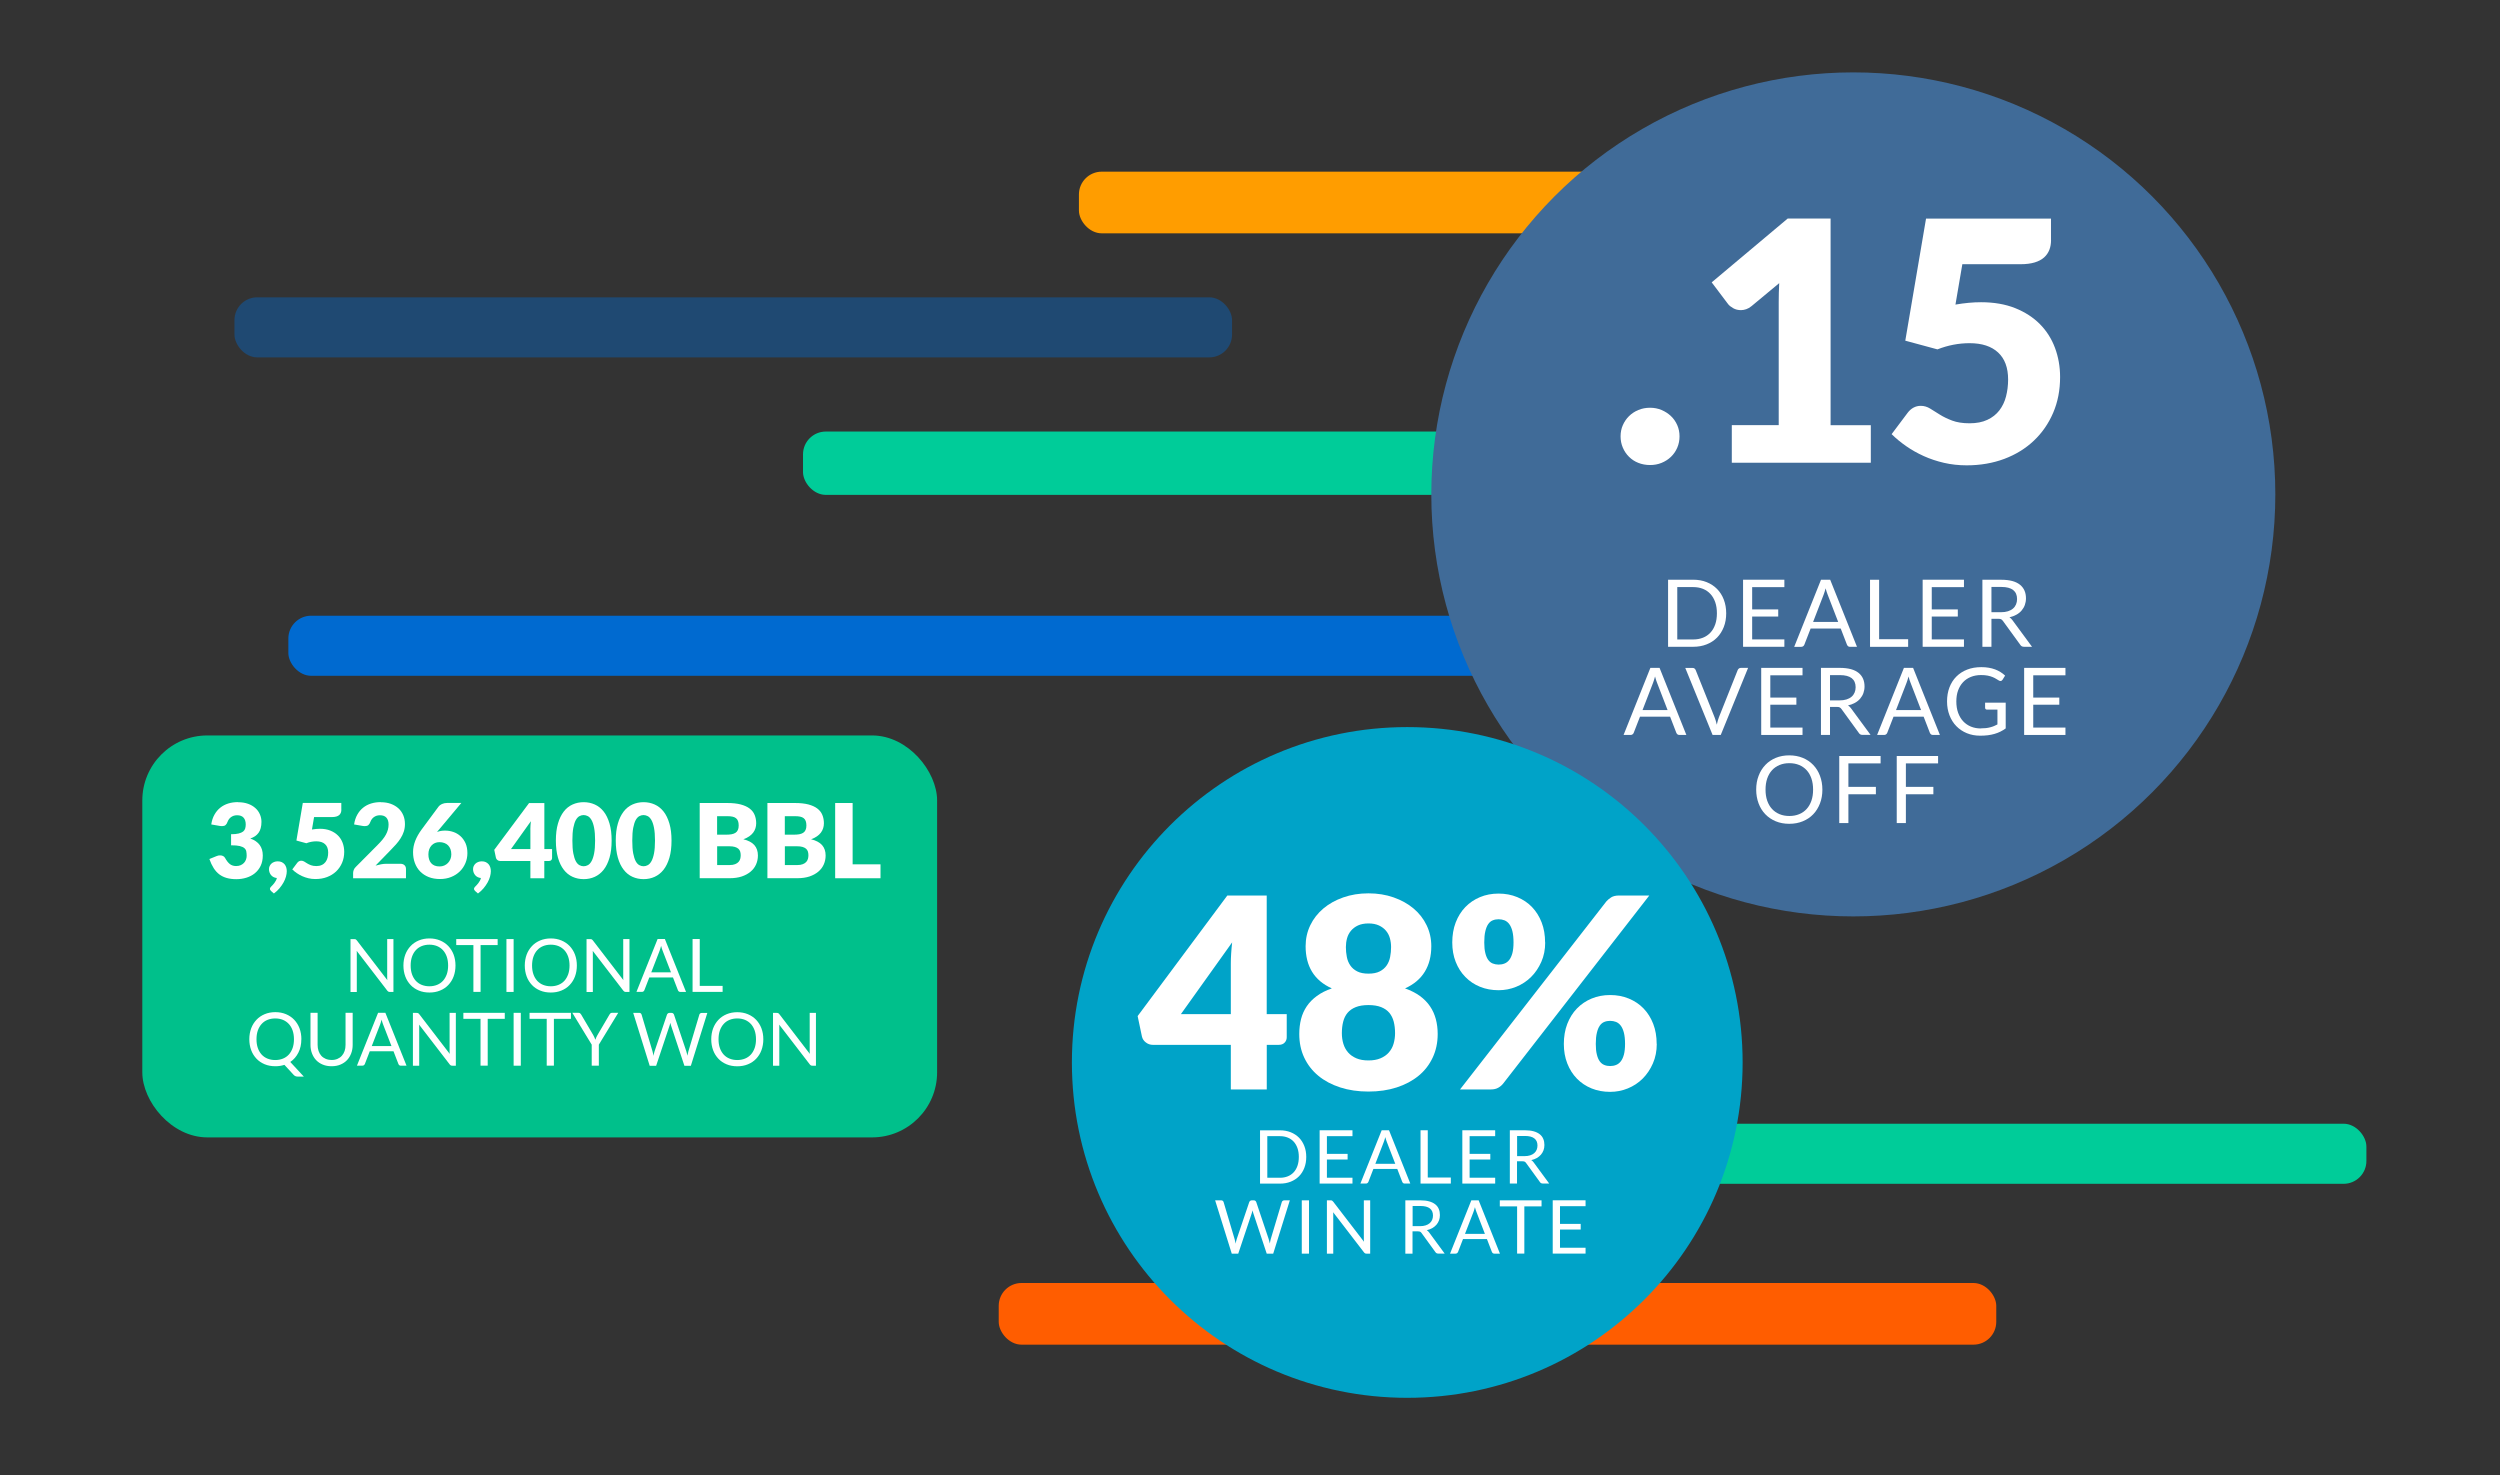 <?xml version="1.0" encoding="UTF-8"?><svg xmlns="http://www.w3.org/2000/svg" viewBox="0 0 508.4 300"><rect x="0" y="0" width="508.4" height="300" fill="#333333" stroke="none"/><defs><style>.b{fill:#00c08b;}.c{fill:#ff9d00;}.d{opacity:.4;}.d,.e{fill:#006ad0;mix-blend-mode:multiply;}.f{isolation:isolate;}.g{fill:#fff;}.h{fill:#406b98;}.i{fill:#ff5d00;}.j{fill:#00a3c8;}.k{fill:#0c9;}</style></defs><g class="f"><g id="a"><rect class="i" x="203.1" y="260.91" width="202.86" height="12.54" rx="4.64" ry="4.64"/><rect class="e" x="58.64" y="125.21" width="269.31" height="12.22" rx="4.64" ry="4.64"/><rect class="k" x="163.3" y="87.76" width="165.37" height="12.88" rx="4.64" ry="4.64"/><rect class="c" x="219.41" y="34.91" width="202.86" height="12.54" rx="4.64" ry="4.64"/><rect class="d" x="47.68" y="60.46" width="202.87" height="12.22" rx="4.64" ry="4.64"/><rect class="k" x="305.19" y="228.52" width="176.04" height="12.22" rx="4.64" ry="4.64"/><circle class="h" cx="376.89" cy="100.54" r="85.82"/><path class="g" d="M351.04,124.72c0,1.02-.16,1.95-.49,2.79s-.78,1.55-1.37,2.15-1.3,1.06-2.12,1.38c-.82.33-1.74.49-2.74.49h-5.1v-13.64h5.1c1,0,1.92.16,2.74.49s1.53.79,2.12,1.39,1.05,1.32,1.37,2.16.49,1.77.49,2.79ZM349.15,124.72c0-.84-.11-1.59-.34-2.25-.23-.66-.55-1.22-.97-1.67-.42-.46-.93-.81-1.52-1.05-.6-.24-1.26-.36-1.99-.36h-3.24v10.65h3.24c.73,0,1.39-.12,1.99-.36.6-.24,1.1-.59,1.52-1.04.42-.45.74-1.01.97-1.67.23-.66.34-1.41.34-2.25Z"/><path class="g" d="M362.87,117.9v1.5h-6.55v4.53h5.3v1.45h-5.3v4.65h6.55v1.5h-8.4v-13.64h8.4Z"/><path class="g" d="M377.66,131.54h-1.43c-.17,0-.3-.04-.4-.12-.1-.08-.18-.19-.23-.31l-1.27-3.29h-6.12l-1.28,3.29c-.04.11-.12.22-.23.3-.11.09-.24.13-.4.13h-1.43l5.45-13.64h1.87l5.45,13.64ZM368.72,126.47h5.09l-2.14-5.55c-.14-.34-.28-.77-.41-1.28-.07.26-.14.5-.21.72-.07.22-.13.41-.2.58l-2.14,5.54Z"/><path class="g" d="M382.14,129.99h5.9v1.55h-7.75v-13.64h1.85v12.08Z"/><path class="g" d="M399.39,117.9v1.5h-6.55v4.53h5.3v1.45h-5.3v4.65h6.55v1.5h-8.4v-13.64h8.4Z"/><path class="g" d="M404.98,125.85v5.69h-1.84v-13.64h3.85c.86,0,1.61.09,2.24.26.63.17,1.15.43,1.56.76.41.33.71.73.91,1.19s.3.99.3,1.57c0,.48-.08.93-.23,1.35-.15.42-.37.79-.66,1.13s-.64.62-1.06.85c-.42.23-.89.41-1.41.53.23.13.43.33.61.58l3.98,5.41h-1.64c-.34,0-.58-.13-.74-.39l-3.54-4.87c-.11-.15-.23-.26-.35-.33-.13-.07-.32-.1-.57-.1h-1.4ZM404.98,124.5h1.93c.54,0,1.01-.06,1.42-.19.41-.13.75-.31,1.03-.55.28-.24.48-.52.62-.85s.21-.69.21-1.09c0-.81-.27-1.42-.8-1.84-.54-.41-1.33-.62-2.39-.62h-2.02v5.15Z"/><path class="g" d="M342.96,149.46h-1.43c-.17,0-.3-.04-.4-.12-.1-.08-.18-.19-.23-.31l-1.27-3.29h-6.12l-1.28,3.29c-.04.11-.12.22-.23.3-.11.09-.24.13-.4.13h-1.43l5.45-13.64h1.87l5.45,13.64ZM334.03,144.4h5.09l-2.14-5.55c-.14-.34-.28-.77-.41-1.28-.07.26-.14.5-.21.72-.07.22-.13.41-.2.58l-2.14,5.54Z"/><path class="g" d="M342.72,135.83h1.48c.17,0,.3.04.4.12.1.08.18.19.23.31l3.85,9.62c.09.22.17.45.24.7.07.25.15.52.21.79.06-.27.12-.54.19-.79.07-.25.15-.49.23-.7l3.83-9.62c.04-.11.12-.21.23-.3s.24-.14.4-.14h1.48l-5.56,13.64h-1.66l-5.56-13.64Z"/><path class="g" d="M366.56,135.83v1.5h-6.55v4.53h5.3v1.45h-5.3v4.65h6.55v1.5h-8.4v-13.64h8.4Z"/><path class="g" d="M372.15,143.77v5.69h-1.84v-13.64h3.85c.86,0,1.61.09,2.24.26.63.17,1.15.43,1.56.76.41.33.71.73.91,1.19s.3.99.3,1.57c0,.48-.08.93-.23,1.35-.15.42-.37.79-.66,1.13s-.64.62-1.06.85c-.42.23-.89.41-1.41.53.23.13.43.33.61.58l3.98,5.41h-1.64c-.34,0-.58-.13-.74-.39l-3.54-4.87c-.11-.15-.23-.26-.35-.33-.13-.07-.32-.1-.57-.1h-1.4ZM372.15,142.43h1.93c.54,0,1.01-.06,1.42-.19.41-.13.75-.31,1.03-.55.28-.24.48-.52.62-.85s.21-.69.21-1.09c0-.81-.27-1.42-.8-1.84-.54-.41-1.33-.62-2.39-.62h-2.02v5.15Z"/><path class="g" d="M394.52,149.46h-1.43c-.17,0-.3-.04-.4-.12-.1-.08-.18-.19-.23-.31l-1.27-3.29h-6.12l-1.28,3.29c-.04.11-.12.22-.23.3-.11.09-.24.13-.4.13h-1.43l5.45-13.64h1.87l5.45,13.64ZM385.58,144.4h5.09l-2.14-5.55c-.14-.34-.28-.77-.41-1.28-.07.26-.14.5-.21.72-.07.22-.13.41-.2.58l-2.14,5.54Z"/><path class="g" d="M402.83,148.12c.37,0,.71-.02,1.01-.05.31-.03.6-.09.87-.16.27-.07.53-.15.77-.25s.48-.21.72-.34v-3.01h-2.11c-.12,0-.22-.04-.29-.1-.07-.07-.11-.16-.11-.26v-1.05h4.19v5.23c-.34.25-.7.46-1.07.65-.37.18-.77.34-1.19.46-.42.12-.87.22-1.36.28s-1.01.09-1.57.09c-.99,0-1.9-.17-2.72-.51-.82-.34-1.54-.82-2.13-1.43-.6-.61-1.06-1.35-1.39-2.2-.33-.86-.5-1.8-.5-2.83s.16-1.99.49-2.85c.33-.86.79-1.59,1.4-2.2.61-.61,1.34-1.09,2.2-1.42.86-.34,1.82-.5,2.89-.5.54,0,1.04.04,1.5.12s.89.19,1.29.34c.4.15.76.33,1.1.54.34.21.65.45.94.72l-.52.84c-.11.17-.25.26-.42.26-.1,0-.21-.03-.33-.1-.16-.09-.34-.2-.53-.32-.2-.13-.44-.25-.72-.37-.28-.12-.62-.22-1-.3s-.84-.12-1.37-.12c-.77,0-1.46.13-2.08.38s-1.15.61-1.59,1.08c-.44.47-.77,1.03-1.01,1.69-.24.66-.35,1.41-.35,2.23s.12,1.63.37,2.31.59,1.25,1.03,1.72c.44.47.97.83,1.58,1.08.61.25,1.28.37,2.02.37Z"/><path class="g" d="M420.03,135.83v1.5h-6.55v4.53h5.3v1.45h-5.3v4.65h6.55v1.5h-8.4v-13.64h8.4Z"/><path class="g" d="M370.6,160.58c0,1.02-.16,1.96-.49,2.81s-.78,1.59-1.37,2.2c-.59.62-1.3,1.09-2.13,1.43-.83.34-1.74.51-2.75.51s-1.92-.17-2.74-.51c-.82-.34-1.53-.82-2.12-1.43-.59-.61-1.05-1.35-1.37-2.2-.32-.85-.49-1.79-.49-2.81s.16-1.96.49-2.81c.32-.85.78-1.59,1.37-2.21.59-.62,1.3-1.1,2.12-1.44s1.74-.51,2.74-.51,1.92.17,2.75.51,1.54.82,2.13,1.44c.59.62,1.05,1.35,1.37,2.21.32.85.49,1.79.49,2.81ZM368.71,160.58c0-.84-.11-1.59-.34-2.26-.23-.67-.55-1.23-.97-1.69s-.93-.81-1.52-1.06c-.6-.25-1.26-.37-2-.37s-1.39.12-1.99.37c-.6.25-1.11.6-1.53,1.06s-.75,1.02-.98,1.69-.34,1.42-.34,2.26.11,1.59.34,2.25c.23.66.55,1.22.98,1.68.42.46.93.81,1.53,1.06s1.26.37,1.99.37,1.4-.12,2-.37c.6-.24,1.1-.6,1.52-1.06.42-.46.74-1.02.97-1.68.23-.66.34-1.41.34-2.25Z"/><path class="g" d="M382.44,153.75v1.5h-6.55v4.77h5.59v1.5h-5.59v5.86h-1.86v-13.64h8.4Z"/><path class="g" d="M394.13,153.75v1.5h-6.55v4.77h5.59v1.5h-5.59v5.86h-1.86v-13.64h8.4Z"/><path class="g" d="M329.56,88.74c0-.82.15-1.58.46-2.28.31-.7.73-1.32,1.26-1.84.53-.52,1.16-.94,1.89-1.24.73-.31,1.52-.46,2.38-.46s1.62.15,2.35.46c.73.31,1.36.72,1.91,1.24.55.52.97,1.14,1.28,1.84.31.7.46,1.46.46,2.28s-.15,1.58-.46,2.3c-.31.72-.73,1.33-1.28,1.86-.54.52-1.18.93-1.91,1.23-.73.3-1.51.44-2.35.44s-1.66-.15-2.38-.44c-.73-.29-1.36-.7-1.89-1.23-.53-.52-.95-1.14-1.26-1.86-.31-.72-.46-1.48-.46-2.3Z"/><path class="g" d="M352.18,86.46h9.54v-25.03c0-1.23.03-2.51.1-3.85l-5.62,4.67c-.36.3-.73.51-1.09.63-.36.12-.72.19-1.06.19-.59,0-1.12-.13-1.58-.39s-.81-.54-1.04-.83l-3.34-4.43,15.46-12.98h8.72v42.03h8.18v7.63h-28.27v-7.63Z"/><path class="g" d="M417.1,48.82c0,.73-.11,1.39-.34,1.98-.23.59-.58,1.11-1.07,1.55-.49.44-1.13.78-1.92,1.02-.8.24-1.75.36-2.86.36h-11.85l-1.4,8.21c.93-.16,1.83-.28,2.69-.36.86-.08,1.7-.12,2.52-.12,2.61,0,4.92.4,6.91,1.19,2,.8,3.68,1.88,5.04,3.25,1.36,1.37,2.39,2.99,3.08,4.84.69,1.85,1.04,3.83,1.04,5.94,0,2.66-.47,5.08-1.41,7.27-.94,2.19-2.25,4.08-3.93,5.67s-3.68,2.82-6.01,3.7c-2.33.87-4.88,1.31-7.65,1.31-1.61,0-3.15-.17-4.62-.51-1.46-.34-2.84-.8-4.12-1.38s-2.47-1.25-3.56-2.01c-1.09-.76-2.08-1.57-2.96-2.44l3.27-4.36c.34-.45.74-.8,1.19-1.04.45-.24.94-.36,1.46-.36.68,0,1.32.19,1.92.56.6.37,1.26.78,1.97,1.23s1.55.85,2.5,1.21c.95.36,2.13.55,3.54.55s2.61-.23,3.61-.7c1-.46,1.81-1.1,2.44-1.91.62-.81,1.08-1.75,1.36-2.83.28-1.08.43-2.23.43-3.46,0-2.41-.68-4.24-2.04-5.5s-3.29-1.89-5.79-1.89c-2.23,0-4.4.42-6.54,1.26l-6.54-1.77,4.22-24.83h25.41v4.36Z"/><circle class="j" cx="286.18" cy="216.06" r="68.2"/><path class="g" d="M265.64,235.28c0,.81-.13,1.55-.39,2.22-.26.67-.62,1.24-1.09,1.71-.47.47-1.03.84-1.69,1.1-.66.26-1.38.39-2.18.39h-4.05v-10.84h4.05c.8,0,1.52.13,2.18.39.65.26,1.22.63,1.69,1.1s.83,1.05,1.09,1.71c.26.67.39,1.4.39,2.22ZM264.13,235.28c0-.67-.09-1.26-.27-1.78s-.44-.97-.77-1.33c-.33-.36-.74-.64-1.21-.83-.47-.19-1-.29-1.58-.29h-2.58v8.46h2.58c.58,0,1.11-.1,1.58-.29.47-.19.88-.47,1.21-.83s.59-.8.77-1.33.27-1.12.27-1.78Z"/><path class="g" d="M275.04,229.86v1.19h-5.2v3.6h4.21v1.15h-4.21v3.7h5.2v1.19h-6.68v-10.84h6.68Z"/><path class="g" d="M286.79,240.69h-1.13c-.13,0-.24-.03-.32-.1-.08-.07-.14-.15-.18-.25l-1.01-2.62h-4.86l-1.01,2.62c-.04.09-.1.17-.18.24-.09.07-.19.11-.32.11h-1.13l4.33-10.84h1.49l4.33,10.84ZM279.69,236.67h4.05l-1.7-4.41c-.11-.27-.22-.61-.33-1.02-.05.21-.11.4-.16.57-.05.17-.1.33-.16.46l-1.7,4.4Z"/><path class="g" d="M290.35,239.46h4.69v1.23h-6.16v-10.84h1.47v9.6Z"/><path class="g" d="M304.06,229.86v1.19h-5.2v3.6h4.21v1.15h-4.21v3.7h5.2v1.19h-6.68v-10.84h6.68Z"/><path class="g" d="M308.5,236.17v4.52h-1.46v-10.84h3.06c.69,0,1.28.07,1.78.21.5.14.91.34,1.24.6.33.26.57.58.72.95.16.37.23.78.23,1.24,0,.38-.06.74-.18,1.07-.12.33-.3.63-.53.9-.23.26-.51.49-.84.68-.33.19-.71.33-1.12.42.18.11.34.26.48.46l3.16,4.3h-1.3c-.27,0-.46-.1-.59-.31l-2.81-3.87c-.08-.12-.18-.21-.28-.26-.1-.05-.25-.08-.45-.08h-1.11ZM308.5,235.11h1.54c.43,0,.8-.05,1.13-.16.32-.1.6-.25.82-.44.22-.19.38-.41.5-.68.11-.26.17-.55.17-.87,0-.64-.21-1.13-.64-1.46-.43-.33-1.06-.49-1.9-.49h-1.6v4.09Z"/><path class="g" d="M247.12,244.1h1.22c.13,0,.24.03.32.1.09.07.14.15.17.25l2.24,7.53c.04.14.08.28.11.44.03.16.06.32.09.49.04-.17.07-.34.11-.49.04-.16.08-.3.12-.44l2.55-7.53c.03-.09.09-.17.18-.24s.2-.11.32-.11h.42c.13,0,.24.03.32.1.08.07.14.15.18.25l2.53,7.53c.09.26.17.56.24.9.03-.17.06-.33.08-.48.02-.15.06-.29.1-.42l2.25-7.53c.02-.09.08-.17.17-.24.09-.07.2-.11.32-.11h1.14l-3.38,10.84h-1.32l-2.74-8.26c-.06-.16-.11-.34-.15-.54-.03.1-.05.2-.07.29-.02.09-.05.18-.07.25l-2.76,8.26h-1.32l-3.38-10.84Z"/><path class="g" d="M266.2,254.94h-1.47v-10.84h1.47v10.84Z"/><path class="g" d="M270.88,244.15c.06.03.14.1.22.2l6.28,8.17c-.01-.13-.02-.26-.03-.38,0-.12,0-.24,0-.36v-7.68h1.29v10.84h-.74c-.12,0-.21-.02-.29-.06-.08-.04-.16-.11-.23-.2l-6.27-8.16c.01.13.02.25.02.37,0,.12,0,.23,0,.33v7.72h-1.29v-10.84h.76c.13,0,.23.02.29.05Z"/><path class="g" d="M287.25,250.42v4.52h-1.46v-10.84h3.06c.69,0,1.28.07,1.78.21.5.14.91.34,1.24.6.33.26.57.58.72.95.16.37.23.78.23,1.24,0,.38-.06.74-.18,1.07-.12.33-.3.63-.53.9-.23.26-.51.49-.84.68-.33.19-.71.33-1.12.42.18.11.34.26.48.46l3.16,4.3h-1.3c-.27,0-.46-.1-.59-.31l-2.81-3.87c-.08-.12-.18-.21-.28-.26-.1-.05-.25-.08-.45-.08h-1.11ZM287.25,249.35h1.54c.43,0,.8-.05,1.13-.16.32-.1.6-.25.82-.44.22-.19.38-.41.5-.68.11-.26.17-.55.17-.87,0-.64-.21-1.13-.64-1.46-.43-.33-1.06-.49-1.9-.49h-1.6v4.09Z"/><path class="g" d="M305.02,254.94h-1.13c-.13,0-.24-.03-.32-.1-.08-.07-.14-.15-.18-.25l-1.01-2.62h-4.86l-1.01,2.62c-.04.09-.1.17-.18.24-.09.07-.19.11-.32.11h-1.13l4.33-10.84h1.49l4.33,10.84ZM297.92,250.92h4.05l-1.7-4.41c-.11-.27-.22-.61-.33-1.02-.05.21-.11.4-.16.57-.05.17-.1.33-.16.46l-1.7,4.4Z"/><path class="g" d="M313.49,244.1v1.23h-3.5v9.6h-1.47v-9.6h-3.52v-1.23h8.48Z"/><path class="g" d="M322.44,244.1v1.19h-5.2v3.6h4.21v1.15h-4.21v3.7h5.2v1.19h-6.68v-10.84h6.68Z"/><path class="g" d="M257.61,206.23h4.06v4.71c0,.42-.14.78-.42,1.08s-.68.46-1.2.46h-2.44v9.07h-7.31v-9.07h-15.86c-.52,0-1-.16-1.42-.49-.43-.32-.69-.73-.8-1.22l-.87-4.14,18.24-24.52h8.01v24.12ZM250.3,195.94c0-.63.02-1.31.07-2.04.05-.73.11-1.48.2-2.26l-10.42,14.59h10.15v-10.29Z"/><path class="g" d="M278.29,221.98c-2.09,0-4.01-.28-5.74-.84-1.73-.56-3.22-1.35-4.45-2.37-1.24-1.02-2.19-2.25-2.87-3.69-.68-1.44-1.01-3.05-1.01-4.82,0-1.06.12-2.07.36-3.02s.63-1.81,1.16-2.6,1.22-1.48,2.06-2.1,1.85-1.13,3.04-1.54c-1.8-.81-3.14-1.94-4.02-3.38-.88-1.44-1.31-3.18-1.31-5.2,0-1.53.32-2.95.95-4.26.63-1.31,1.52-2.44,2.65-3.4,1.14-.96,2.48-1.71,4.05-2.26,1.56-.55,3.27-.83,5.13-.83s3.57.28,5.13.83c1.56.55,2.91,1.3,4.05,2.26,1.14.96,2.02,2.09,2.65,3.4.63,1.31.95,2.73.95,4.26,0,2.02-.44,3.75-1.33,5.2-.88,1.44-2.22,2.57-4.01,3.38,1.17.42,2.18.93,3.02,1.54.84.61,1.52,1.31,2.06,2.1s.92,1.65,1.18,2.6c.25.95.38,1.95.38,3.02,0,1.77-.34,3.37-1.02,4.82-.68,1.44-1.63,2.68-2.87,3.69-1.24,1.02-2.72,1.81-4.45,2.37s-3.65.84-5.74.84ZM278.29,215.65c.94,0,1.75-.14,2.44-.43.69-.29,1.25-.68,1.69-1.18.44-.5.77-1.08.97-1.76s.31-1.4.31-2.18c0-.85-.09-1.62-.27-2.33-.18-.7-.48-1.3-.89-1.8-.42-.5-.97-.88-1.66-1.16-.7-.28-1.56-.42-2.59-.42s-1.89.14-2.59.42c-.7.28-1.25.67-1.66,1.16-.42.5-.71,1.1-.89,1.8-.18.7-.27,1.48-.27,2.33,0,.78.1,1.5.31,2.18s.53,1.26.97,1.76,1,.89,1.68,1.18c.68.29,1.49.43,2.45.43ZM278.29,198c.94,0,1.7-.15,2.3-.46.6-.31,1.06-.71,1.41-1.22.34-.5.58-1.08.7-1.73.13-.65.19-1.32.19-2,0-.61-.08-1.21-.24-1.79-.16-.58-.43-1.09-.8-1.53-.37-.44-.85-.8-1.43-1.07-.59-.27-1.29-.41-2.12-.41s-1.56.14-2.14.41c-.58.27-1.05.63-1.42,1.07-.37.44-.64.95-.8,1.53s-.24,1.17-.24,1.79c0,.69.06,1.35.19,2,.12.65.36,1.23.7,1.73.34.51.81.91,1.41,1.22.6.31,1.36.46,2.3.46Z"/><path class="g" d="M314.23,191.66c0,1.44-.26,2.76-.79,3.95s-1.22,2.22-2.08,3.07c-.87.86-1.87,1.52-3.02,1.99s-2.34.7-3.59.7c-1.37,0-2.63-.23-3.78-.7s-2.14-1.13-2.98-1.99c-.84-.86-1.49-1.88-1.96-3.07-.47-1.19-.7-2.51-.7-3.95s.23-2.86.7-4.07c.47-1.22,1.12-2.26,1.96-3.13s1.83-1.54,2.98-2.02c1.15-.48,2.4-.72,3.78-.72s2.64.24,3.8.72c1.16.48,2.17,1.15,3,2.02s1.49,1.91,1.96,3.13c.47,1.22.7,2.58.7,4.07ZM326.63,183.35c.27-.31.6-.59,1-.85.4-.26.95-.39,1.65-.39h6.12l-29.72,38.25c-.27.34-.61.63-1.01.85-.41.23-.9.34-1.48.34h-6.28l29.72-38.19ZM307.79,191.66c0-.92-.08-1.68-.23-2.29-.15-.6-.37-1.09-.64-1.45-.27-.36-.59-.61-.96-.76-.37-.14-.77-.22-1.2-.22s-.83.07-1.19.22c-.36.14-.67.4-.92.76-.25.36-.45.84-.59,1.45-.15.61-.22,1.37-.22,2.29,0,.87.07,1.59.22,2.17.14.58.34,1.04.59,1.38.25.34.56.59.92.73.36.14.76.22,1.19.22s.83-.07,1.2-.22c.37-.14.69-.39.96-.73.27-.34.48-.8.64-1.38.15-.58.23-1.3.23-2.17ZM336.92,212.29c0,1.44-.26,2.77-.79,3.97-.52,1.2-1.22,2.23-2.08,3.09s-1.87,1.52-3.02,1.99-2.34.7-3.59.7c-1.37,0-2.63-.23-3.78-.7s-2.14-1.13-2.98-1.99-1.49-1.89-1.96-3.09c-.47-1.2-.7-2.52-.7-3.97s.23-2.86.7-4.07c.47-1.22,1.12-2.26,1.96-3.13.84-.87,1.83-1.54,2.98-2.02s2.4-.72,3.78-.72,2.64.24,3.8.72,2.17,1.15,3,2.02c.84.87,1.49,1.91,1.96,3.13.47,1.22.7,2.58.7,4.07ZM330.47,212.29c0-.9-.08-1.66-.23-2.26-.15-.6-.37-1.09-.64-1.45-.27-.36-.59-.61-.96-.76-.37-.14-.77-.22-1.2-.22s-.83.07-1.19.22c-.36.14-.67.4-.92.76-.25.36-.45.84-.59,1.45-.15.6-.22,1.36-.22,2.26s.07,1.59.22,2.17c.14.58.34,1.04.59,1.38.25.34.56.59.92.73.36.15.76.22,1.19.22s.83-.07,1.2-.22c.37-.14.69-.39.96-.73.27-.34.48-.8.64-1.38.15-.58.23-1.3.23-2.17Z"/><rect class="b" x="28.94" y="149.56" width="161.63" height="81.74" rx="13.23" ry="13.23"/><path class="g" d="M72.34,191.02c.06.03.13.1.21.2l6.22,8.1c-.01-.13-.02-.26-.03-.38,0-.12,0-.24,0-.36v-7.61h1.27v10.75h-.73c-.12,0-.21-.02-.29-.06s-.15-.11-.23-.2l-6.22-8.09c0,.12.02.25.02.37,0,.12,0,.23,0,.33v7.66h-1.28v-10.75h.75c.13,0,.23.02.29.05Z"/><path class="g" d="M92.63,196.35c0,.81-.13,1.54-.38,2.22s-.62,1.25-1.08,1.74-1.02.86-1.68,1.13-1.37.4-2.16.4-1.51-.13-2.16-.4c-.65-.27-1.21-.64-1.67-1.13s-.83-1.06-1.08-1.74-.38-1.41-.38-2.22.13-1.54.38-2.22c.25-.67.62-1.25,1.08-1.74.46-.49,1.02-.87,1.67-1.14.65-.27,1.37-.41,2.16-.41s1.51.14,2.16.41,1.21.65,1.68,1.14c.46.49.83,1.07,1.08,1.74.25.67.38,1.41.38,2.22ZM91.13,196.35c0-.66-.09-1.25-.27-1.78-.18-.52-.44-.97-.77-1.33-.33-.36-.73-.64-1.2-.84-.47-.19-.99-.29-1.57-.29s-1.1.1-1.57.29c-.47.19-.87.47-1.2.84-.33.36-.59.81-.77,1.33-.18.52-.27,1.12-.27,1.78s.09,1.25.27,1.77c.18.52.44.96.77,1.33.33.36.73.64,1.2.83.47.19.99.29,1.57.29s1.1-.1,1.57-.29c.47-.19.87-.47,1.2-.83.33-.36.58-.81.77-1.33.18-.52.27-1.11.27-1.77Z"/><path class="g" d="M101.2,190.97v1.22h-3.47v9.52h-1.46v-9.52h-3.49v-1.22h8.42Z"/><path class="g" d="M104.45,201.72h-1.46v-10.75h1.46v10.75Z"/><path class="g" d="M117.31,196.35c0,.81-.13,1.54-.38,2.22s-.62,1.25-1.08,1.74-1.02.86-1.68,1.13-1.37.4-2.16.4-1.51-.13-2.16-.4c-.65-.27-1.21-.64-1.67-1.13s-.83-1.06-1.08-1.74-.38-1.41-.38-2.22.13-1.54.38-2.22c.25-.67.62-1.25,1.08-1.74.46-.49,1.02-.87,1.67-1.14.65-.27,1.37-.41,2.16-.41s1.51.14,2.16.41,1.21.65,1.68,1.14c.46.49.83,1.07,1.08,1.74.25.67.38,1.41.38,2.22ZM115.82,196.35c0-.66-.09-1.25-.27-1.78-.18-.52-.44-.97-.77-1.33-.33-.36-.73-.64-1.2-.84-.47-.19-.99-.29-1.57-.29s-1.1.1-1.57.29c-.47.19-.87.47-1.2.84-.33.36-.59.81-.77,1.33-.18.52-.27,1.12-.27,1.78s.09,1.25.27,1.77c.18.52.44.96.77,1.33.33.36.73.64,1.2.83.47.19.99.29,1.57.29s1.1-.1,1.57-.29c.47-.19.87-.47,1.2-.83.33-.36.58-.81.77-1.33.18-.52.27-1.11.27-1.77Z"/><path class="g" d="M120.34,191.02c.06.03.13.1.21.2l6.22,8.1c-.01-.13-.02-.26-.03-.38,0-.12,0-.24,0-.36v-7.61h1.27v10.75h-.73c-.12,0-.21-.02-.29-.06s-.15-.11-.23-.2l-6.22-8.09c0,.12.02.25.02.37,0,.12,0,.23,0,.33v7.66h-1.28v-10.75h.75c.13,0,.23.02.29.05Z"/><path class="g" d="M139.48,201.72h-1.12c-.13,0-.24-.03-.32-.1-.08-.06-.14-.15-.18-.25l-1-2.59h-4.82l-1,2.59c-.04.09-.1.17-.18.24s-.19.1-.31.1h-1.12l4.3-10.75h1.48l4.3,10.75ZM132.44,197.73h4.01l-1.69-4.37c-.11-.27-.22-.61-.32-1.01-.05.21-.11.39-.16.57-.05.17-.1.32-.15.45l-1.69,4.36Z"/><path class="g" d="M142.3,200.49h4.65v1.22h-6.11v-10.75h1.46v9.52Z"/><path class="g" d="M61.28,211.35c0,.51-.05.99-.15,1.44-.1.46-.25.88-.45,1.27s-.43.75-.71,1.07c-.28.32-.59.6-.94.83l2.76,2.98h-1.2c-.18,0-.34-.03-.48-.08-.14-.05-.27-.14-.38-.26l-1.89-2.05c-.29.09-.58.16-.89.21-.31.05-.63.07-.96.07-.79,0-1.51-.13-2.16-.4-.65-.27-1.21-.64-1.67-1.13s-.83-1.06-1.08-1.74-.38-1.41-.38-2.22.13-1.54.38-2.22c.25-.67.62-1.25,1.08-1.74.46-.49,1.02-.87,1.67-1.14.65-.27,1.37-.41,2.16-.41s1.51.14,2.16.41,1.21.65,1.68,1.14c.46.49.83,1.07,1.08,1.74.25.67.38,1.41.38,2.22ZM59.78,211.35c0-.66-.09-1.25-.27-1.78-.18-.52-.44-.97-.77-1.33-.33-.36-.73-.64-1.2-.84-.47-.19-.99-.29-1.57-.29s-1.1.1-1.57.29c-.47.19-.87.47-1.2.84-.33.36-.59.81-.77,1.33-.18.52-.27,1.12-.27,1.78s.09,1.25.27,1.77c.18.52.44.96.77,1.33.33.36.73.64,1.2.83.47.19.99.29,1.57.29s1.1-.1,1.57-.29c.47-.19.87-.47,1.2-.83.33-.36.58-.81.77-1.33.18-.52.27-1.11.27-1.77Z"/><path class="g" d="M67.44,215.56c.45,0,.84-.08,1.19-.23.35-.15.65-.36.89-.63.24-.27.43-.59.56-.97.13-.38.19-.79.19-1.24v-6.53h1.45v6.53c0,.62-.1,1.19-.3,1.72-.2.53-.48.99-.85,1.38-.37.39-.82.69-1.35.91-.53.22-1.12.33-1.79.33s-1.25-.11-1.79-.33c-.53-.22-.98-.52-1.35-.91-.37-.39-.65-.85-.85-1.38-.2-.53-.3-1.1-.3-1.72v-6.53h1.45v6.52c0,.45.06.86.19,1.24.13.38.31.7.55.97s.54.48.89.63c.35.15.75.23,1.2.23Z"/><path class="g" d="M82.64,216.72h-1.12c-.13,0-.24-.03-.32-.1-.08-.06-.14-.15-.18-.25l-1-2.59h-4.82l-1,2.59c-.04.09-.1.17-.18.24s-.19.1-.31.1h-1.12l4.3-10.75h1.48l4.3,10.75ZM75.6,212.73h4.01l-1.69-4.37c-.11-.27-.22-.61-.32-1.01-.05.21-.11.39-.16.57-.05.17-.1.32-.15.45l-1.69,4.36Z"/><path class="g" d="M85.03,206.02c.06.03.13.1.21.2l6.22,8.1c-.01-.13-.02-.26-.03-.38,0-.12,0-.24,0-.36v-7.61h1.27v10.75h-.73c-.12,0-.21-.02-.29-.06s-.15-.11-.23-.2l-6.22-8.09c0,.12.02.25.02.37,0,.12,0,.23,0,.33v7.66h-1.28v-10.75h.75c.13,0,.23.02.29.05Z"/><path class="g" d="M102.65,205.97v1.22h-3.47v9.52h-1.46v-9.52h-3.49v-1.22h8.42Z"/><path class="g" d="M105.91,216.72h-1.46v-10.75h1.46v10.75Z"/><path class="g" d="M116.11,205.97v1.22h-3.47v9.52h-1.46v-9.52h-3.49v-1.22h8.42Z"/><path class="g" d="M121.78,212.44v4.27h-1.45v-4.27l-3.94-6.47h1.28c.13,0,.23.03.31.1s.14.15.2.24l2.46,4.18c.1.17.18.34.25.5.07.15.13.31.18.46.05-.16.12-.31.18-.47.07-.15.15-.32.25-.49l2.45-4.18c.04-.08.11-.16.18-.23.08-.07.18-.11.3-.11h1.29l-3.94,6.47Z"/><path class="g" d="M128.77,205.97h1.21c.13,0,.24.03.32.1s.14.15.17.25l2.22,7.47c.04.14.08.28.11.44.03.16.06.32.09.49.03-.17.07-.33.1-.49.04-.16.08-.3.12-.43l2.53-7.47c.03-.08.09-.16.18-.24.09-.07.19-.11.32-.11h.42c.13,0,.24.03.32.1.08.06.14.15.18.25l2.51,7.47c.09.26.17.56.24.89.03-.17.06-.32.08-.47.03-.15.06-.29.1-.42l2.23-7.47c.02-.09.08-.17.17-.24.09-.07.19-.1.32-.1h1.13l-3.35,10.75h-1.31l-2.72-8.2c-.06-.16-.11-.33-.15-.54-.03.1-.05.2-.07.29-.02.09-.05.18-.07.25l-2.74,8.2h-1.31l-3.35-10.75Z"/><path class="g" d="M155.23,211.35c0,.81-.13,1.54-.38,2.22s-.62,1.25-1.08,1.74-1.02.86-1.68,1.13-1.37.4-2.16.4-1.51-.13-2.16-.4c-.65-.27-1.21-.64-1.67-1.13s-.83-1.06-1.08-1.74-.38-1.41-.38-2.22.13-1.54.38-2.22c.25-.67.62-1.25,1.08-1.74.46-.49,1.02-.87,1.67-1.14.65-.27,1.37-.41,2.16-.41s1.51.14,2.16.41,1.21.65,1.68,1.14c.46.49.83,1.07,1.08,1.74.25.67.38,1.41.38,2.22ZM153.74,211.35c0-.66-.09-1.25-.27-1.78-.18-.52-.44-.97-.77-1.33-.33-.36-.73-.64-1.2-.84-.47-.19-.99-.29-1.57-.29s-1.1.1-1.57.29c-.47.19-.87.47-1.2.84-.33.36-.59.81-.77,1.33-.18.52-.27,1.12-.27,1.78s.09,1.25.27,1.77c.18.52.44.96.77,1.33.33.36.73.64,1.2.83.47.19.99.29,1.57.29s1.1-.1,1.57-.29c.47-.19.87-.47,1.2-.83.33-.36.58-.81.77-1.33.18-.52.27-1.11.27-1.77Z"/><path class="g" d="M158.26,206.02c.06.03.13.1.21.2l6.22,8.1c-.01-.13-.02-.26-.03-.38,0-.12,0-.24,0-.36v-7.61h1.27v10.75h-.73c-.12,0-.21-.02-.29-.06s-.15-.11-.23-.2l-6.22-8.09c0,.12.02.25.02.37,0,.12,0,.23,0,.33v7.66h-1.28v-10.75h.75c.13,0,.23.02.29.05Z"/><path class="g" d="M48.42,163.14c.76,0,1.43.11,2.02.32.59.21,1.08.5,1.49.87.41.36.71.79.92,1.27s.32.99.32,1.52c0,.48-.05.91-.15,1.28-.1.37-.24.69-.44.96s-.43.5-.71.69c-.28.19-.61.35-.97.47,1.69.59,2.54,1.74,2.54,3.45,0,.81-.15,1.52-.44,2.12s-.69,1.1-1.18,1.5c-.49.4-1.07.7-1.72.9-.65.2-1.33.3-2.04.3s-1.38-.08-1.94-.24c-.57-.16-1.07-.4-1.51-.73-.44-.33-.83-.76-1.16-1.28-.33-.52-.62-1.13-.87-1.85l1.45-.59c.13-.06.25-.09.37-.12s.24-.03.36-.03c.22,0,.43.04.6.13.18.09.31.22.4.38.32.58.65,1,1,1.27.35.26.77.39,1.24.39.36,0,.68-.06.95-.18.27-.12.49-.28.67-.47.18-.19.31-.41.4-.66s.14-.49.14-.75c0-.33-.02-.62-.07-.89-.04-.26-.17-.49-.38-.68s-.53-.33-.95-.44c-.42-.1-1.01-.15-1.77-.15v-2.25c.64,0,1.15-.05,1.54-.15.39-.1.69-.23.91-.4.21-.17.35-.38.42-.62s.11-.51.11-.81c0-.6-.15-1.07-.44-1.39-.29-.33-.73-.49-1.33-.49-.25,0-.47.04-.67.1-.2.07-.38.16-.55.28s-.3.26-.42.42c-.12.16-.21.34-.28.52-.11.31-.25.54-.42.68-.17.14-.4.21-.7.21-.07,0-.15,0-.23-.01-.08,0-.16-.02-.25-.03l-1.72-.3c.11-.76.33-1.43.65-1.99.32-.57.71-1.04,1.19-1.42.47-.38,1.01-.66,1.62-.85.61-.19,1.26-.28,1.96-.28Z"/><path class="g" d="M54.7,176.75c0-.22.04-.43.13-.62s.21-.36.36-.5.34-.26.56-.34.45-.13.72-.13c.32,0,.59.05.82.16.23.11.42.26.58.44.15.19.27.4.34.64s.11.5.11.76c0,.35-.06.72-.17,1.12-.11.4-.28.79-.5,1.19s-.5.79-.82,1.18c-.33.39-.71.74-1.13,1.05l-.57-.5c-.08-.08-.13-.15-.17-.21-.04-.07-.06-.15-.06-.25,0-.07.02-.15.07-.23s.11-.15.18-.22c.08-.08.18-.19.29-.3.11-.12.22-.25.34-.4.11-.15.21-.31.31-.48s.17-.36.21-.56c-.25-.02-.46-.08-.66-.18s-.36-.23-.5-.39c-.14-.16-.24-.34-.32-.55-.08-.21-.12-.43-.12-.68Z"/><path class="g" d="M69.42,164.65c0,.22-.03.43-.1.61-.07.18-.18.34-.33.48-.15.14-.35.24-.59.31-.25.07-.54.11-.88.11h-3.65l-.43,2.53c.29-.05.56-.09.83-.11.27-.02.52-.04.78-.04.8,0,1.52.12,2.13.37.62.25,1.13.58,1.55,1,.42.42.74.92.95,1.49.21.57.32,1.18.32,1.83,0,.82-.15,1.57-.44,2.24-.29.68-.7,1.26-1.21,1.75-.52.49-1.14.87-1.85,1.14s-1.5.4-2.36.4c-.5,0-.97-.05-1.42-.16-.45-.11-.88-.25-1.27-.43-.4-.18-.76-.39-1.1-.62s-.64-.48-.91-.75l1.01-1.34c.1-.14.23-.25.37-.32.14-.07.29-.11.45-.11.21,0,.41.06.59.17s.39.24.61.38c.22.14.48.26.77.37.29.11.66.17,1.09.17s.8-.07,1.11-.22c.31-.14.56-.34.75-.59.19-.25.33-.54.42-.87.09-.33.13-.69.13-1.07,0-.74-.21-1.31-.63-1.7s-1.02-.58-1.79-.58c-.69,0-1.36.13-2.02.39l-2.02-.55,1.3-7.65h7.83v1.34Z"/><path class="g" d="M77.44,163.14c.76,0,1.44.11,2.04.33s1.12.53,1.55.92.75.86.98,1.4c.23.54.34,1.14.34,1.79,0,.56-.08,1.08-.24,1.55-.16.48-.37.93-.65,1.36-.27.43-.59.85-.95,1.25-.36.4-.74.81-1.15,1.22l-2.99,3.07c.38-.11.76-.2,1.14-.27.38-.07.73-.1,1.06-.1h2.86c.35,0,.63.1.83.29.2.19.3.45.3.76v1.89h-10.75v-1.05c0-.2.04-.42.13-.65s.23-.44.44-.63l4.41-4.44c.38-.38.71-.74.99-1.08.28-.34.51-.68.69-1.01.18-.33.32-.67.41-1,.09-.33.14-.68.14-1.06,0-.61-.15-1.08-.44-1.4-.29-.33-.73-.49-1.33-.49-.25,0-.47.04-.67.1-.2.07-.38.16-.55.28s-.3.26-.42.42c-.12.16-.21.34-.28.52-.11.31-.25.54-.42.68-.17.14-.4.21-.7.21-.07,0-.15,0-.23-.01-.08,0-.16-.02-.25-.03l-1.72-.3c.11-.76.33-1.43.65-1.99.32-.57.71-1.04,1.19-1.42.47-.38,1.01-.66,1.62-.85.61-.19,1.26-.28,1.96-.28Z"/><path class="g" d="M90.53,168.91c.55,0,1.1.09,1.64.27s1.02.46,1.45.84c.43.38.77.86,1.04,1.43.26.58.39,1.26.39,2.04,0,.71-.13,1.39-.4,2.03s-.64,1.2-1.13,1.68-1.07.86-1.76,1.14c-.69.28-1.45.42-2.28.42s-1.62-.13-2.3-.4c-.68-.27-1.25-.65-1.73-1.13-.47-.48-.83-1.06-1.08-1.73-.25-.67-.37-1.41-.37-2.22,0-.76.15-1.52.44-2.28.29-.76.73-1.53,1.3-2.31l3.44-4.65c.15-.21.38-.39.69-.53.31-.14.66-.22,1.05-.22h2.9l-4.54,5.42c-.07.08-.14.16-.21.24s-.13.16-.19.24c.25-.09.5-.16.77-.21.27-.05.56-.07.87-.07ZM87.12,173.73c0,.38.04.72.14,1.02.09.3.23.56.42.78.19.22.43.38.71.5.29.12.63.17,1.02.17.34,0,.65-.06.94-.19.29-.13.54-.3.75-.52s.38-.48.5-.78c.12-.3.18-.62.18-.97,0-.39-.06-.74-.17-1.05-.12-.31-.28-.57-.49-.78s-.46-.37-.76-.48c-.3-.11-.63-.17-.99-.17-.33,0-.63.06-.9.17-.27.12-.51.28-.71.5-.2.22-.36.48-.47.78-.11.3-.17.64-.17,1.02Z"/><path class="g" d="M96.2,176.75c0-.22.04-.43.13-.62s.21-.36.36-.5.34-.26.56-.34.45-.13.72-.13c.32,0,.59.05.82.16.23.11.42.26.58.44.15.19.27.4.34.64s.11.5.11.76c0,.35-.06.72-.17,1.12-.11.4-.28.79-.5,1.19s-.5.79-.82,1.18c-.33.39-.71.74-1.13,1.05l-.57-.5c-.08-.08-.13-.15-.17-.21-.04-.07-.06-.15-.06-.25,0-.07.02-.15.07-.23s.11-.15.18-.22c.08-.08.18-.19.29-.3.11-.12.22-.25.34-.4.11-.15.21-.31.31-.48s.17-.36.21-.56c-.25-.02-.46-.08-.66-.18s-.36-.23-.5-.39c-.14-.16-.24-.34-.32-.55-.08-.21-.12-.43-.12-.68Z"/><path class="g" d="M110.69,172.66h1.58v1.83c0,.16-.05.3-.16.42s-.26.18-.47.18h-.95v3.52h-2.83v-3.52h-6.15c-.2,0-.39-.06-.55-.19-.17-.13-.27-.28-.31-.47l-.34-1.61,7.08-9.51h3.11v9.36ZM107.85,168.67c0-.24,0-.51.03-.79.02-.28.04-.58.08-.88l-4.04,5.66h3.94v-3.99Z"/><path class="g" d="M124.38,170.95c0,1.34-.14,2.5-.43,3.48-.29.98-.68,1.79-1.19,2.44-.51.64-1.11,1.12-1.81,1.44-.7.32-1.45.47-2.26.47s-1.56-.16-2.25-.47c-.69-.31-1.29-.79-1.79-1.44-.5-.64-.9-1.46-1.18-2.44-.28-.98-.43-2.14-.43-3.48s.14-2.5.43-3.48c.28-.98.68-1.79,1.18-2.44s1.1-1.12,1.79-1.43,1.44-.47,2.25-.47,1.57.16,2.26.47c.7.31,1.3.79,1.81,1.43s.9,1.46,1.19,2.44.43,2.14.43,3.48ZM121.02,170.95c0-1.06-.07-1.92-.2-2.6-.13-.68-.31-1.21-.53-1.59-.22-.38-.47-.65-.75-.79-.28-.14-.56-.22-.85-.22s-.57.07-.85.22-.52.41-.74.79c-.21.39-.38.92-.51,1.59-.13.68-.19,1.54-.19,2.6s.06,1.93.19,2.6c.13.67.3,1.2.51,1.59.21.39.46.65.74.8s.56.22.85.22.57-.07.85-.22c.28-.14.53-.41.75-.8.22-.39.4-.92.53-1.59.13-.67.2-1.54.2-2.6Z"/><path class="g" d="M136.56,170.95c0,1.34-.14,2.5-.43,3.48-.29.98-.68,1.79-1.19,2.44-.51.64-1.11,1.12-1.81,1.44-.7.32-1.45.47-2.26.47s-1.56-.16-2.25-.47c-.69-.31-1.29-.79-1.79-1.44-.5-.64-.9-1.46-1.18-2.44-.28-.98-.43-2.14-.43-3.48s.14-2.5.43-3.48c.28-.98.68-1.79,1.18-2.44s1.1-1.12,1.79-1.43,1.44-.47,2.25-.47,1.57.16,2.26.47c.7.31,1.3.79,1.81,1.43s.9,1.46,1.19,2.44.43,2.14.43,3.48ZM133.2,170.95c0-1.06-.07-1.92-.2-2.6-.13-.68-.31-1.21-.53-1.59-.22-.38-.47-.65-.75-.79-.28-.14-.56-.22-.85-.22s-.57.07-.85.22-.52.41-.74.79c-.21.39-.38.92-.51,1.59-.13.68-.19,1.54-.19,2.6s.06,1.93.19,2.6c.13.67.3,1.2.51,1.59.21.39.46.65.74.8s.56.22.85.22.57-.07.85-.22c.28-.14.53-.41.75-.8.22-.39.4-.92.53-1.59.13-.67.2-1.54.2-2.6Z"/><path class="g" d="M142.29,178.6v-15.3h5.63c1.06,0,1.96.1,2.7.29.74.2,1.35.47,1.82.83.47.36.81.79,1.02,1.3.21.51.32,1.08.32,1.71,0,.34-.05.67-.15.99-.1.32-.25.62-.46.9-.21.28-.48.53-.81.76s-.72.43-1.19.59c1.01.25,1.75.64,2.24,1.19.48.55.72,1.25.72,2.12,0,.65-.13,1.26-.38,1.82s-.62,1.05-1.11,1.46-1.09.74-1.8.98c-.71.23-1.53.35-2.45.35h-6.11ZM145.84,169.74h1.85c.39,0,.75-.03,1.06-.08.31-.06.58-.15.8-.29.22-.14.39-.33.5-.58.12-.25.17-.55.17-.92s-.05-.67-.14-.91c-.09-.24-.23-.44-.42-.58-.19-.15-.43-.25-.72-.31-.29-.06-.63-.09-1.03-.09h-2.08v3.78ZM145.84,172.11v3.81h2.5c.47,0,.85-.06,1.15-.18.3-.12.53-.27.7-.46s.28-.4.35-.64c.06-.24.09-.48.09-.72,0-.28-.04-.53-.11-.76-.07-.22-.2-.41-.38-.57-.18-.15-.41-.27-.71-.36s-.67-.13-1.11-.13h-2.48Z"/><path class="g" d="M156.06,178.6v-15.3h5.63c1.06,0,1.96.1,2.7.29.74.2,1.35.47,1.82.83.47.36.81.79,1.02,1.3.21.51.32,1.08.32,1.71,0,.34-.05.67-.15.99-.1.32-.25.62-.46.9-.21.28-.48.53-.81.76s-.72.43-1.19.59c1.01.25,1.75.64,2.24,1.19.48.55.72,1.25.72,2.12,0,.65-.13,1.26-.38,1.82s-.62,1.05-1.11,1.46-1.09.74-1.8.98c-.71.23-1.53.35-2.45.35h-6.11ZM159.61,169.74h1.85c.39,0,.75-.03,1.06-.08.31-.06.58-.15.8-.29.22-.14.39-.33.5-.58.12-.25.17-.55.17-.92s-.05-.67-.14-.91c-.09-.24-.23-.44-.42-.58-.19-.15-.43-.25-.72-.31-.29-.06-.63-.09-1.03-.09h-2.08v3.78ZM159.61,172.11v3.81h2.5c.47,0,.85-.06,1.15-.18.3-.12.53-.27.7-.46s.28-.4.35-.64c.06-.24.09-.48.09-.72,0-.28-.04-.53-.11-.76-.07-.22-.2-.41-.38-.57-.18-.15-.41-.27-.71-.36s-.67-.13-1.11-.13h-2.48Z"/><path class="g" d="M173.39,175.77h5.67v2.83h-9.22v-15.3h3.55v12.46Z"/></g></g></svg>